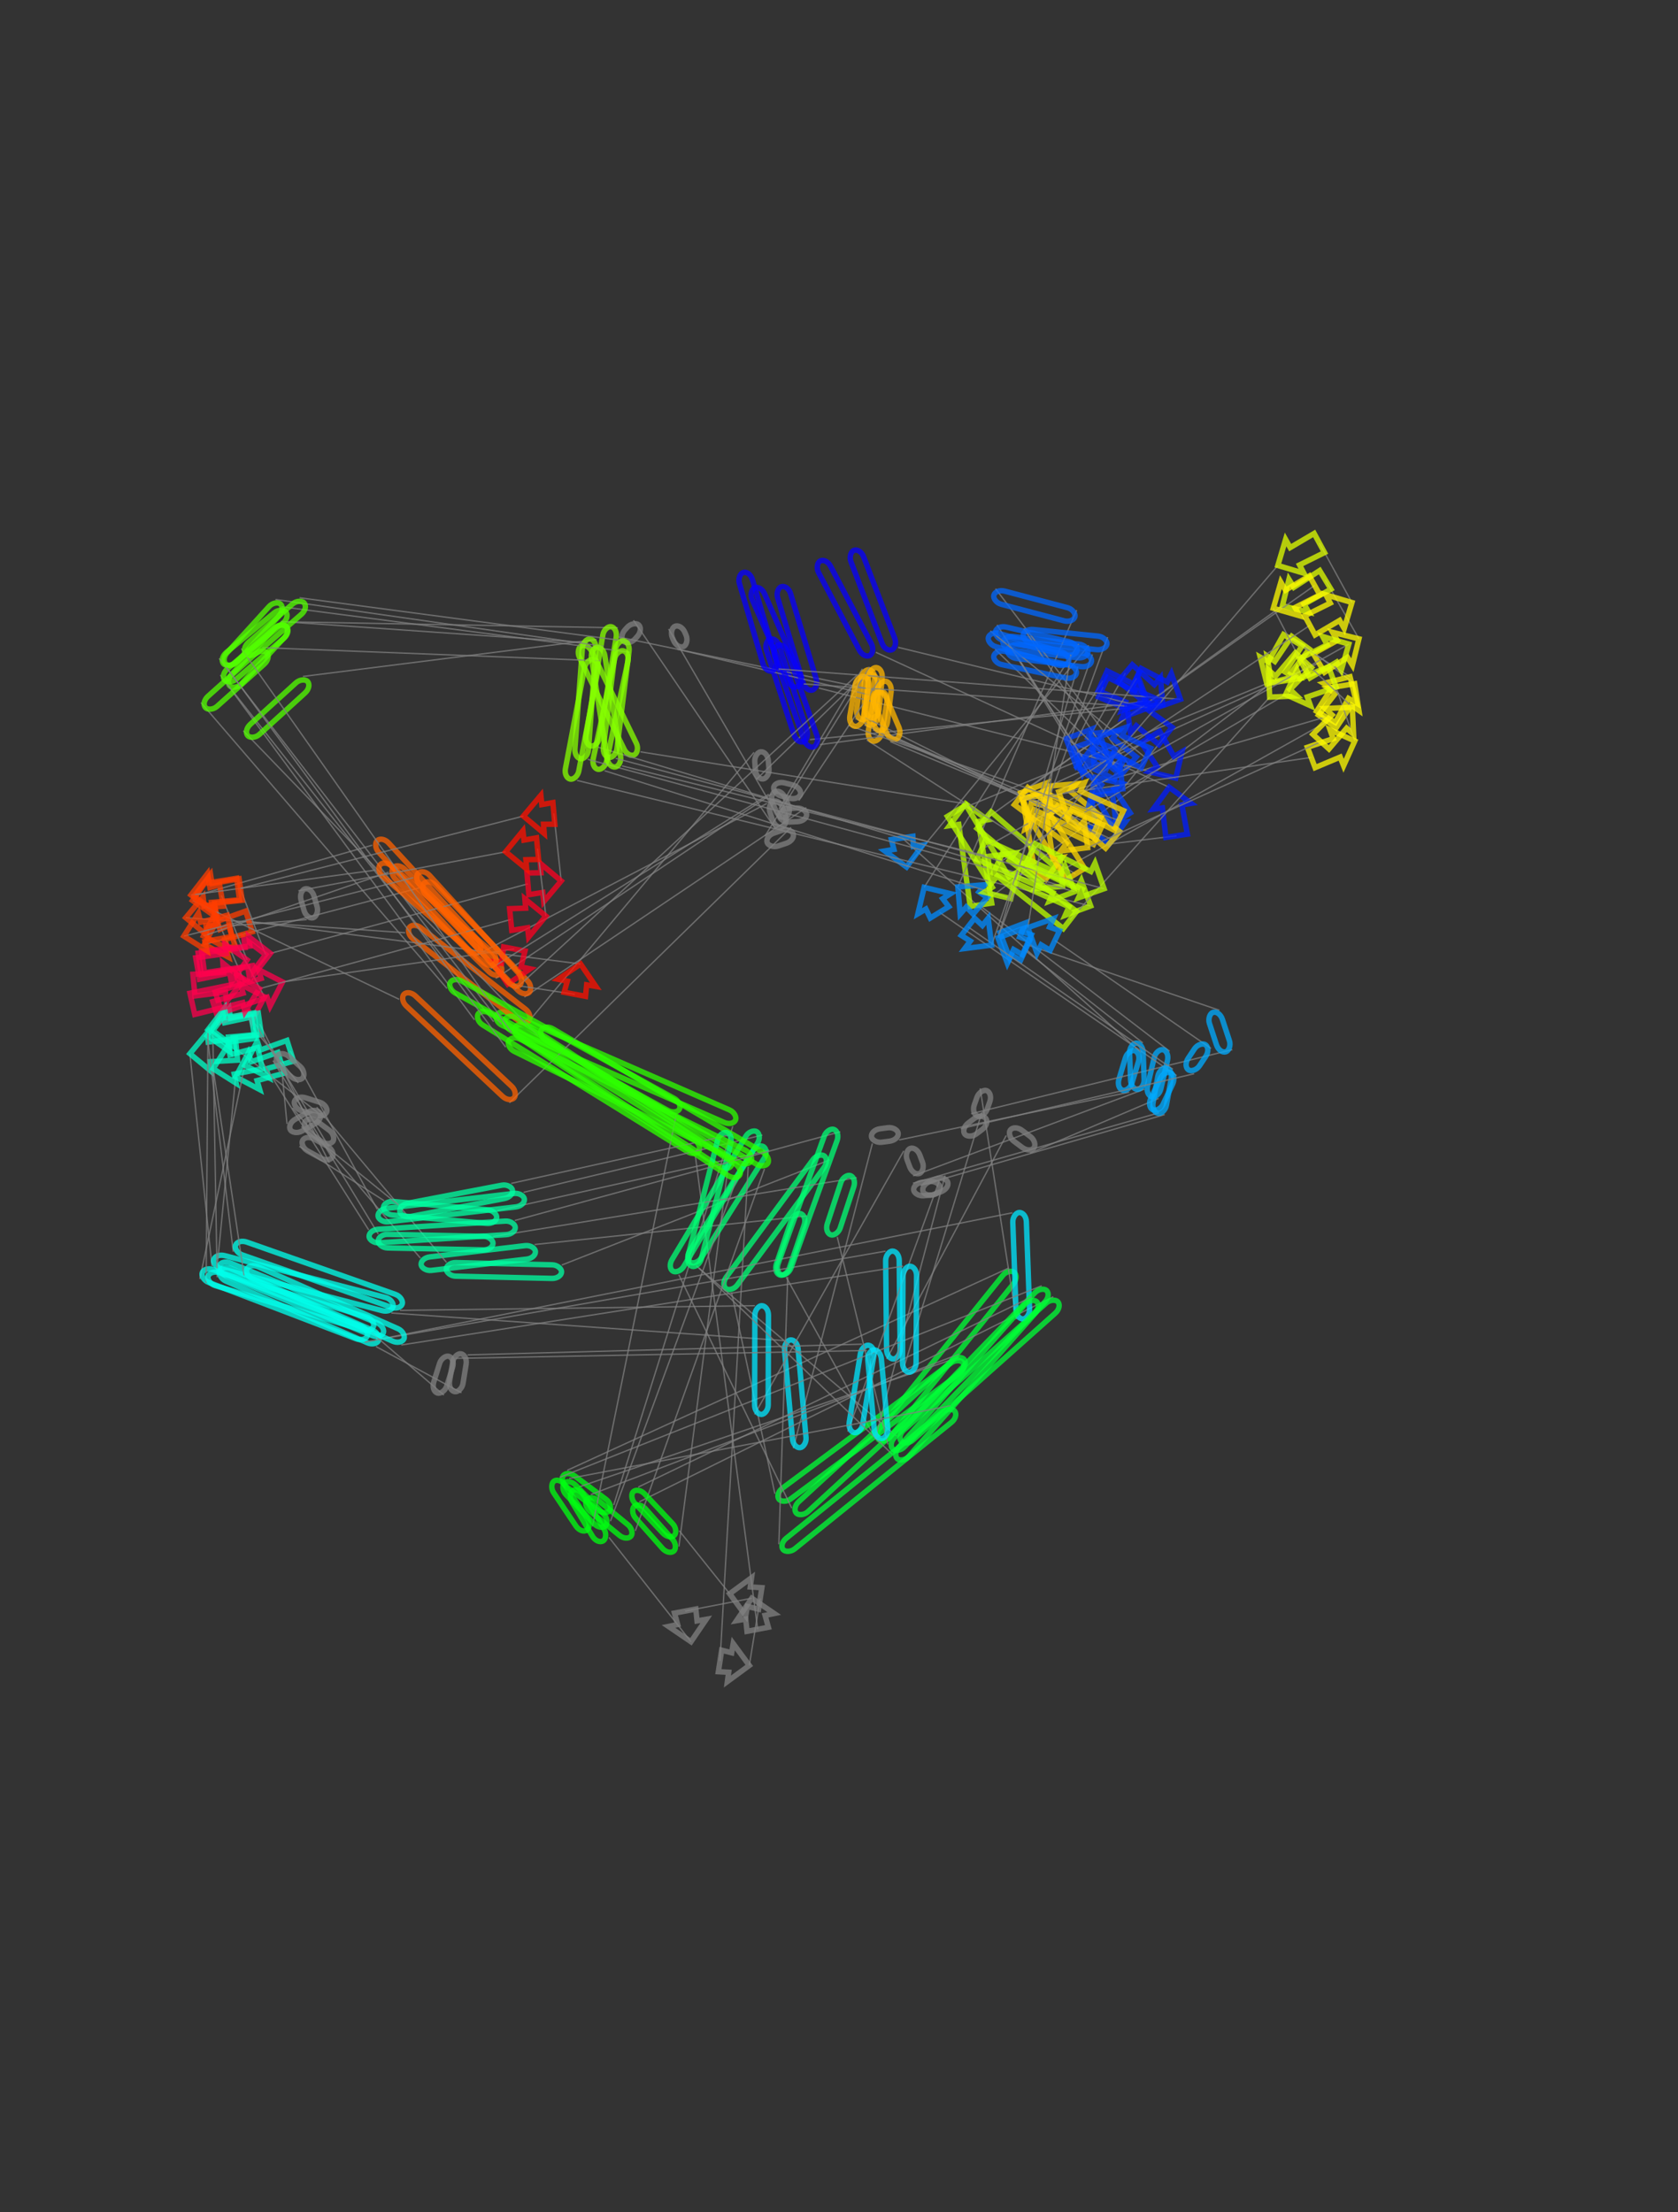 <?xml version="1.0" encoding="utf-8" ?>
<svg baseProfile="full" height="1629.334" version="1.1" width="1236.054" xmlns="http://www.w3.org/2000/svg" xmlns:ev="http://www.w3.org/2001/xml-events" xmlns:xlink="http://www.w3.org/1999/xlink"><rect width="100%" height="100%" fill="#333333" stroke="none"/><defs /><line style="stroke: grey; opacity: 0.756" x1="645.16" x2="861.283" y1="480.408" y2="579.831" /><line style="stroke: grey; opacity: 0.756" x1="866.729" x2="817.07" y1="615.559" y2="621.626" /><line style="stroke: grey; opacity: 0.756" x1="811.526" x2="739.361" y1="585.258" y2="468.008" /><line style="stroke: grey; opacity: 0.756" x1="802.001" x2="667.799" y1="475.276" y2="638.575" /><line style="stroke: grey; opacity: 0.756" x1="664.53" x2="840.605" y1="617.133" y2="775.289" /><line style="stroke: grey; opacity: 0.756" x1="831.779" x2="662.285" y1="804.399" y2="839.539" /><line style="stroke: grey; opacity: 0.756" x1="642.611" x2="584.385" y1="842.174" y2="1066.634" /><line style="stroke: grey; opacity: 0.756" x1="577.292" x2="288.31" y1="987.301" y2="967.04" /><line style="stroke: grey; opacity: 0.756" x1="156.164" x2="139.884" y1="932.675" y2="776.028" /><line style="stroke: grey; opacity: 0.756" x1="174.223" x2="239.234" y1="772.817" y2="823.441" /><line style="stroke: grey; opacity: 0.756" x1="215.392" x2="309.637" y1="815.972" y2="926.533" /><line style="stroke: grey; opacity: 0.756" x1="393.81" x2="594.626" y1="916.583" y2="895.501" /><line style="stroke: grey; opacity: 0.756" x1="579.156" x2="643.695" y1="940.658" y2="1057.365" /><line style="stroke: grey; opacity: 0.756" x1="743.067" x2="417.825" y1="933.888" y2="1082.878" /><line style="stroke: grey; opacity: 0.756" x1="452.069" x2="539.819" y1="1108.479" y2="829.448" /><line style="stroke: grey; opacity: 0.756" x1="363.649" x2="165.788" y1="752.469" y2="501.884" /><line style="stroke: grey; opacity: 0.756" x1="206.801" x2="432.747" y1="457.726" y2="473.433" /><line style="stroke: grey; opacity: 0.756" x1="471.8" x2="711.277" y1="553.725" y2="591.977" /><line style="stroke: grey; opacity: 0.756" x1="722.613" x2="936.599" y1="666.343" y2="502.943" /><line style="stroke: grey; opacity: 0.756" x1="957.98" x2="997.851" y1="473.371" y2="503.561" /><line style="stroke: grey; opacity: 0.756" x1="977.765" x2="770.408" y1="531.342" y2="647.585" /><line style="stroke: grey; opacity: 0.756" x1="761.122" x2="636.686" y1="586.664" y2="533.99" /><line style="stroke: grey; opacity: 0.756" x1="636.675" x2="557.039" y1="496.778" y2="574.11" /><line style="stroke: grey; opacity: 0.756" x1="555.427" x2="386.673" y1="554.093" y2="755.599" /><line style="stroke: grey; opacity: 0.756" x1="298.492" x2="136.851" y1="686.951" y2="675.888" /><line style="stroke: grey; opacity: 0.756" x1="158.635" x2="179.608" y1="673.851" y2="722.097" /><rect height="10" rx="7" ry="45" style="stroke: #0700ff; stroke-width:4; stroke-linecap:round; fill-opacity:0; opacity:0.756" transform="rotate(-117.747 636.31 485.063)" width="78.607" x="636.31" y="485.063" /><polygon points="870.612,592.83 874.638,614.354 858.821,616.765 856.25,595.019 849.433,595.943 861.283,579.831 877.395,591.68" style="stroke: #001cff; stroke-width:4; stroke-linecap:round; fill-opacity:0; opacity:0.756" /><polygon points="807.741,608.628 803.617,586.463 819.435,584.052 822.103,606.438 828.919,605.514 817.07,621.626 800.958,609.777" style="stroke: #0042ff; stroke-width:4; stroke-linecap:round; fill-opacity:0; opacity:0.756" /><rect height="10" rx="7" ry="45" style="stroke: #0067ff; stroke-width:4; stroke-linecap:round; fill-opacity:0; opacity:0.756" transform="rotate(-173.382 800.849 485.21)" width="63.061" x="800.849" y="485.21" /><polygon points="658.47,625.576 656.622,618.339 672.439,615.927 672.831,623.387 679.648,622.463 667.799,638.575 651.687,626.725" style="stroke: #008bff; stroke-width:4; stroke-linecap:round; fill-opacity:0; opacity:0.756" /><rect height="10" rx="7" ry="45" style="stroke: #00abff; stroke-width:4; stroke-linecap:round; fill-opacity:0; opacity:0.756" transform="rotate(-73.134 822.209 801.498)" width="30.418" x="822.209" y="801.498" /><rect height="10" rx="7" ry="45" style="stroke: grey; stroke-width:4; stroke-linecap:round; fill-opacity:0; opacity:0.756" transform="rotate(-7.627 641.284 832.262)" width="19.85" x="641.284" y="832.262" /><rect height="10" rx="7" ry="45" style="stroke: #00e6ff; stroke-width:4; stroke-linecap:round; fill-opacity:0; opacity:0.756" transform="rotate(84.891 587.252 986.41)" width="79.65" x="587.252" y="986.41" /><rect height="10" rx="7" ry="45" style="stroke: #00ffeb; stroke-width:4; stroke-linecap:round; fill-opacity:0; opacity:0.756" transform="rotate(14.577 158.681 922.997)" width="136.541" x="158.681" y="922.997" /><polygon points="153.402,767.469 173.478,764.852 174.968,780.782 154.754,781.933 155.281,788.792 139.884,776.028 152.648,760.631" style="stroke: #00ffc8; stroke-width:4; stroke-linecap:round; fill-opacity:0; opacity:0.756" /><rect height="10" rx="7" ry="45" style="stroke: grey; stroke-width:4; stroke-linecap:round; fill-opacity:0; opacity:0.756" transform="rotate(17.395 218.381 806.429)" width="24.985" x="218.381" y="806.429" /><rect height="10" rx="7" ry="45" style="stroke: #00ffa2; stroke-width:4; stroke-linecap:round; fill-opacity:0; opacity:0.756" transform="rotate(-186.742 394.984 926.513)" width="84.759" x="394.984" y="926.513" /><rect height="10" rx="7" ry="45" style="stroke: #00ff74; stroke-width:4; stroke-linecap:round; fill-opacity:0; opacity:0.756" transform="rotate(-71.089 569.696 937.417)" width="47.733" x="569.696" y="937.417" /><rect height="10" rx="7" ry="45" style="stroke: #00ff37; stroke-width:4; stroke-linecap:round; fill-opacity:0; opacity:0.756" transform="rotate(-231.174 750.858 940.158)" width="158.497" x="750.858" y="940.158" /><rect height="10" rx="7" ry="45" style="stroke: #00ff12; stroke-width:4; stroke-linecap:round; fill-opacity:0; opacity:0.756" transform="rotate(-143.217 446.081 1116.488)" width="42.756" x="446.081" y="1116.488" /><rect height="10" rx="7" ry="45" style="stroke: #2dff00; stroke-width:4; stroke-linecap:round; fill-opacity:0; opacity:0.756" transform="rotate(23.603 367.653 743.306)" width="192.254" x="367.653" y="743.306" /><rect height="10" rx="7" ry="45" style="stroke: #52ff00; stroke-width:4; stroke-linecap:round; fill-opacity:0; opacity:0.756" transform="rotate(-227.114 214.128 464.532)" width="60.266" x="214.128" y="464.532" /><rect height="10" rx="7" ry="45" style="stroke: #86ff00; stroke-width:4; stroke-linecap:round; fill-opacity:0; opacity:0.756" transform="rotate(-115.938 462.808 558.099)" width="89.286" x="462.808" y="558.099" /><polygon points="720.606,604.975 730.522,665.137 714.704,667.548 706.244,607.165 699.427,608.089 711.277,591.977 727.389,603.826" style="stroke: #baff00; stroke-width:4; stroke-linecap:round; fill-opacity:0; opacity:0.756" /><polygon points="939.066,487.134 951.497,468.684 964.463,478.058 950.839,495.646 956.346,499.768 936.599,502.943 933.425,483.196" style="stroke: #dfff00; stroke-width:4; stroke-linecap:round; fill-opacity:0; opacity:0.756" /><polygon points="995.385,519.37 984.248,536.03 971.282,526.655 983.612,510.858 978.105,506.736 997.851,503.561 1001.026,523.307" style="stroke: #fffb00; stroke-width:4; stroke-linecap:round; fill-opacity:0; opacity:0.756" /><polygon points="761.079,634.586 753.213,587.87 769.03,585.459 775.441,632.397 782.258,631.473 770.408,647.585 754.296,635.735" style="stroke: #ffd800; stroke-width:4; stroke-linecap:round; fill-opacity:0; opacity:0.756" /><rect height="10" rx="7" ry="45" style="stroke: #ffb500; stroke-width:4; stroke-linecap:round; fill-opacity:0; opacity:0.756" transform="rotate(89.982 646.675 496.775)" width="37.212" x="646.675" y="496.775" /><rect height="10" rx="7" ry="45" style="stroke: grey; stroke-width:4; stroke-linecap:round; fill-opacity:0; opacity:0.756" transform="rotate(85.395 565.395 553.29)" width="20.081" x="565.395" y="553.29" /><rect height="10" rx="7" ry="45" style="stroke: #ff6200; stroke-width:4; stroke-linecap:round; fill-opacity:0; opacity:0.756" transform="rotate(37.9 304.635 679.06)" width="111.752" x="304.635" y="679.06" /><polygon points="150.369,667.328 157.89,665.886 159.38,681.816 151.722,681.793 152.249,688.652 136.851,675.888 149.615,660.491" style="stroke: #ff3d00; stroke-width:4; stroke-linecap:round; fill-opacity:0; opacity:0.756" /><polygon points="166.091,730.657 143.614,733.499 142.124,717.568 164.738,716.192 164.211,709.333 179.608,722.097 166.844,737.495" style="stroke: #ff004d; stroke-width:4; stroke-linecap:round; fill-opacity:0; opacity:0.756" /><line style="stroke: grey; opacity: 0.756" x1="596.554" x2="856.525" y1="544.742" y2="518.998" /><line style="stroke: grey; opacity: 0.756" x1="828.913" x2="804.036" y1="495.707" y2="540.136" /><line style="stroke: grey; opacity: 0.756" x1="831.844" x2="733.358" y1="563.592" y2="433.593" /><line style="stroke: grey; opacity: 0.756" x1="793.091" x2="705.581" y1="449.327" y2="653.241" /><line style="stroke: grey; opacity: 0.756" x1="722.034" x2="861.584" y1="667.12" y2="774.252" /><line style="stroke: grey; opacity: 0.756" x1="853.434" x2="758.701" y1="808.948" y2="849.326" /><line style="stroke: grey; opacity: 0.756" x1="741.211" x2="653.142" y1="836.301" y2="1000.922" /><line style="stroke: grey; opacity: 0.756" x1="652.315" x2="280.483" y1="921.467" y2="986.22" /><line style="stroke: grey; opacity: 0.756" x1="159.584" x2="173.611" y1="936.822" y2="793.133" /><line style="stroke: grey; opacity: 0.756" x1="207.059" x2="211.416" y1="782.757" y2="827.734" /><line style="stroke: grey; opacity: 0.756" x1="233.272" x2="328.89" y1="815.454" y2="929.73" /><line style="stroke: grey; opacity: 0.756" x1="413.775" x2="611.156" y1="931.707" y2="854.263" /><line style="stroke: grey; opacity: 0.756" x1="538.909" x2="570.806" y1="952.087" y2="1100.148" /><line style="stroke: grey; opacity: 0.756" x1="706.323" x2="426.339" y1="999.571" y2="1095.174" /><line style="stroke: grey; opacity: 0.756" x1="448.589" x2="508.984" y1="1132.272" y2="1209.122" /><line style="stroke: grey; opacity: 0.756" x1="504.7" x2="553.791" y1="1186.545" y2="1177.074" /><line style="stroke: grey; opacity: 0.756" x1="558.132" x2="512.284" y1="1199.953" y2="851.818" /><line style="stroke: grey; opacity: 0.756" x1="349.52" x2="162.258" y1="751.128" y2="497.115" /><line style="stroke: grey; opacity: 0.756" x1="207.94" x2="455.075" y1="457.894" y2="462.378" /><line style="stroke: grey; opacity: 0.756" x1="440.412" x2="782.705" y1="550.259" y2="652.803" /><line style="stroke: grey; opacity: 0.756" x1="724.923" x2="944.672" y1="604.064" y2="446.124" /><line style="stroke: grey; opacity: 0.756" x1="976.252" x2="1001.026" y1="427.066" y2="470.512" /><line style="stroke: grey; opacity: 0.756" x1="971.564" x2="772.601" y1="488.292" y2="578.938" /><line style="stroke: grey; opacity: 0.756" x1="819.566" x2="630.059" y1="618.553" y2="529.21" /><line style="stroke: grey; opacity: 0.756" x1="635.26" x2="573.746" y1="492.584" y2="595.778" /><line style="stroke: grey; opacity: 0.756" x1="593.942" x2="386.277" y1="594.79" y2="734.313" /><line style="stroke: grey; opacity: 0.756" x1="308.79" x2="150.52" y1="653.964" y2="695.601" /><line style="stroke: grey; opacity: 0.756" x1="170.893" x2="194.82" y1="689.28" y2="734.201" /><rect height="10" rx="7" ry="45" style="stroke: #0700ff; stroke-width:4; stroke-linecap:round; fill-opacity:0; opacity:0.756" transform="rotate(-108.039 587.046 547.839)" width="79.505" x="587.046" y="547.839" /><polygon points="840.944,515.358 823.755,501.822 834.071,489.592 850.311,504.254 854.833,499.069 856.525,518.998 836.597,520.689" style="stroke: #001cff; stroke-width:4; stroke-linecap:round; fill-opacity:0; opacity:0.756" /><polygon points="819.617,543.776 837.002,557.477 826.686,569.707 810.25,554.88 805.728,560.064 804.036,540.136 823.965,538.444" style="stroke: #0042ff; stroke-width:4; stroke-linecap:round; fill-opacity:0; opacity:0.756" /><rect height="10" rx="7" ry="45" style="stroke: #0067ff; stroke-width:4; stroke-linecap:round; fill-opacity:0; opacity:0.756" transform="rotate(-165.243 790.544 458.997)" width="61.771" x="790.544" y="458.997" /><polygon points="721.161,656.881 727.192,661.005 716.876,673.235 711.795,667.986 707.273,673.17 705.581,653.241 725.509,651.55" style="stroke: #008bff; stroke-width:4; stroke-linecap:round; fill-opacity:0; opacity:0.756" /><rect height="10" rx="7" ry="45" style="stroke: #00abff; stroke-width:4; stroke-linecap:round; fill-opacity:0; opacity:0.756" transform="rotate(-76.781 843.699 806.662)" width="35.64" x="843.699" y="806.662" /><rect height="10" rx="7" ry="45" style="stroke: grey; stroke-width:4; stroke-linecap:round; fill-opacity:0; opacity:0.756" transform="rotate(36.677 747.184 828.281)" width="21.807" x="747.184" y="828.281" /><rect height="10" rx="7" ry="45" style="stroke: #00e6ff; stroke-width:4; stroke-linecap:round; fill-opacity:0; opacity:0.756" transform="rotate(89.404 662.315 921.363)" width="79.46" x="662.315" y="921.363" /><rect height="10" rx="7" ry="45" style="stroke: #00ffeb; stroke-width:4; stroke-linecap:round; fill-opacity:0; opacity:0.756" transform="rotate(22.225 163.366 927.565)" width="130.602" x="163.366" y="927.565" /><polygon points="185.075,781.972 204.689,775.116 209.429,790.398 189.379,795.847 191.309,802.45 173.611,793.133 182.928,775.436" style="stroke: #00ffc8; stroke-width:4; stroke-linecap:round; fill-opacity:0; opacity:0.756" /><rect height="10" rx="7" ry="45" style="stroke: grey; stroke-width:4; stroke-linecap:round; fill-opacity:0; opacity:0.756" transform="rotate(-209.329 238.17 824.172)" width="25.07" x="238.17" y="824.172" /><rect height="10" rx="7" ry="45" style="stroke: #00ffa2; stroke-width:4; stroke-linecap:round; fill-opacity:0; opacity:0.756" transform="rotate(-178.666 413.542 941.704)" width="84.908" x="413.542" y="941.704" /><rect height="10" rx="7" ry="45" style="stroke: #00ff74; stroke-width:4; stroke-linecap:round; fill-opacity:0; opacity:0.756" transform="rotate(-53.552 530.865 946.146)" width="121.611" x="530.865" y="946.146" /><rect height="10" rx="7" ry="45" style="stroke: #00ff37; stroke-width:4; stroke-linecap:round; fill-opacity:0; opacity:0.756" transform="rotate(-216.582 712.283 1007.601)" width="168.762" x="712.283" y="1007.601" /><rect height="10" rx="7" ry="45" style="stroke: #00ff12; stroke-width:4; stroke-linecap:round; fill-opacity:0; opacity:0.756" transform="rotate(-120.954 440.013 1137.416)" width="43.258" x="440.013" y="1137.416" /><polygon points="499.19,1196.47 496.84,1188.037 512.56,1185.054 513.463,1193.762 520.242,1192.592 508.984,1209.122 492.454,1197.865" style="stroke: grey; stroke-width:4; stroke-linecap:round; fill-opacity:0; opacity:0.756" /><polygon points="563.585,1189.726 565.992,1198.462 550.273,1201.444 549.312,1192.434 542.533,1193.605 553.791,1177.074 570.322,1188.332" style="stroke: grey; stroke-width:4; stroke-linecap:round; fill-opacity:0; opacity:0.756" /><rect height="10" rx="7" ry="45" style="stroke: #2dff00; stroke-width:4; stroke-linecap:round; fill-opacity:0; opacity:0.756" transform="rotate(31.742 354.781 742.624)" width="191.391" x="354.781" y="742.624" /><rect height="10" rx="7" ry="45" style="stroke: #52ff00; stroke-width:4; stroke-linecap:round; fill-opacity:0; opacity:0.756" transform="rotate(-220.648 214.454 465.481)" width="60.209" x="214.454" y="465.481" /><rect height="10" rx="7" ry="45" style="stroke: #86ff00; stroke-width:4; stroke-linecap:round; fill-opacity:0; opacity:0.756" transform="rotate(-80.527 430.548 548.613)" width="89.096" x="430.548" y="548.613" /><polygon points="767.124,649.164 719.765,610.179 730.081,597.949 776.491,638.059 781.013,632.875 782.705,652.803 762.776,654.495" style="stroke: #baff00; stroke-width:4; stroke-linecap:round; fill-opacity:0; opacity:0.756" /><polygon points="953.125,432.538 972.118,420.217 980.385,433.915 960.631,444.977 964.087,450.925 944.672,446.124 949.473,426.708" style="stroke: #dfff00; stroke-width:4; stroke-linecap:round; fill-opacity:0; opacity:0.756" /><polygon points="992.574,484.097 975.698,495.141 967.431,481.442 985.067,471.659 981.611,465.711 1001.026,470.512 996.225,489.927" style="stroke: #fffb00; stroke-width:4; stroke-linecap:round; fill-opacity:0; opacity:0.756" /><polygon points="788.182,582.577 824.724,612.438 814.408,624.668 778.815,593.682 774.293,598.866 772.601,578.938 792.529,577.246" style="stroke: #ffd800; stroke-width:4; stroke-linecap:round; fill-opacity:0; opacity:0.756" /><rect height="10" rx="7" ry="45" style="stroke: #ffb500; stroke-width:4; stroke-linecap:round; fill-opacity:0; opacity:0.756" transform="rotate(-261.918 645.161 493.99)" width="36.994" x="645.161" y="493.99" /><rect height="10" rx="7" ry="45" style="stroke: grey; stroke-width:4; stroke-linecap:round; fill-opacity:0; opacity:0.756" transform="rotate(-182.801 594.43 604.778)" width="20.22" x="594.43" y="604.778" /><rect height="10" rx="7" ry="45" style="stroke: #ff6200; stroke-width:4; stroke-linecap:round; fill-opacity:0; opacity:0.756" transform="rotate(46.039 315.988 647.022)" width="111.626" x="315.988" y="647.022" /><polygon points="161.983,684.439 168.523,681.64 173.264,696.921 166.288,698.315 168.217,704.918 150.52,695.601 159.836,677.904" style="stroke: #ff3d00; stroke-width:4; stroke-linecap:round; fill-opacity:0; opacity:0.756" /><polygon points="183.356,745.363 161.474,752.922 156.734,737.641 179.052,731.488 177.122,724.884 194.82,734.201 185.503,751.899" style="stroke: #ff004d; stroke-width:4; stroke-linecap:round; fill-opacity:0; opacity:0.756" /><line style="stroke: grey; opacity: 0.756" x1="603.246" x2="866.087" y1="506.781" y2="573.075" /><line style="stroke: grey; opacity: 0.756" x1="847.441" x2="806.987" y1="542.77" y2="572.443" /><line style="stroke: grey; opacity: 0.756" x1="825.748" x2="734.433" y1="602.933" y2="460.257" /><line style="stroke: grey; opacity: 0.756" x1="794.531" x2="680.76" y1="474.242" y2="653.543" /><line style="stroke: grey; opacity: 0.756" x1="692.072" x2="866.735" y1="671.928" y2="792.191" /><line style="stroke: grey; opacity: 0.756" x1="853.773" x2="672.527" y1="819.543" y2="871.432" /><line style="stroke: grey; opacity: 0.756" x1="691.984" x2="624.467" y1="869.441" y2="1054.35" /><line style="stroke: grey; opacity: 0.756" x1="634.919" x2="344.457" y1="989.983" y2="997.861" /><line style="stroke: grey; opacity: 0.756" x1="339.958" x2="276.957" y1="1025.768" y2="991.719" /><line style="stroke: grey; opacity: 0.756" x1="159.959" x2="156.719" y1="940.716" y2="759.046" /><line style="stroke: grey; opacity: 0.756" x1="191.391" x2="242.593" y1="754.179" y2="856.394" /><line style="stroke: grey; opacity: 0.756" x1="220.505" x2="282.897" y1="844.314" y2="884.285" /><line style="stroke: grey; opacity: 0.756" x1="366.325" x2="566.612" y1="891.675" y2="847.144" /><line style="stroke: grey; opacity: 0.756" x1="512.877" x2="660.565" y1="932.299" y2="1057.808" /><line style="stroke: grey; opacity: 0.756" x1="775.906" x2="470.93" y1="955.023" y2="1106.072" /><line style="stroke: grey; opacity: 0.756" x1="500.115" x2="535.878" y1="1139.004" y2="862.85" /><line style="stroke: grey; opacity: 0.756" x1="369.527" x2="161.428" y1="754.525" y2="484.937" /><line style="stroke: grey; opacity: 0.756" x1="207.377" x2="463.973" y1="446.874" y2="480.348" /><line style="stroke: grey; opacity: 0.756" x1="445.31" x2="744.541" y1="567.631" y2="661.786" /><line style="stroke: grey; opacity: 0.756" x1="704.735" x2="933.149" y1="597.09" y2="503.434" /><line style="stroke: grey; opacity: 0.756" x1="952.292" x2="994.448" y1="471.52" y2="498.444" /><line style="stroke: grey; opacity: 0.756" x1="976.751" x2="759.724" y1="527.949" y2="591.067" /><line style="stroke: grey; opacity: 0.756" x1="792.147" x2="638.519" y1="643.763" y2="545.003" /><line style="stroke: grey; opacity: 0.756" x1="644.569" x2="455.684" y1="508.444" y2="469.156" /><line style="stroke: grey; opacity: 0.756" x1="466.655" x2="571.414" y1="456.832" y2="610.691" /><line style="stroke: grey; opacity: 0.756" x1="564.948" x2="349.441" y1="591.732" y2="704.235" /><line style="stroke: grey; opacity: 0.756" x1="274.18" x2="143.056" y1="622.481" y2="659.965" /><line style="stroke: grey; opacity: 0.756" x1="177.245" x2="195.65" y1="655.165" y2="703.075" /><rect height="10" rx="7" ry="45" style="stroke: #0700ff; stroke-width:4; stroke-linecap:round; fill-opacity:0; opacity:0.756" transform="rotate(-106.71 593.668 509.657)" width="79.48" x="593.668" y="509.657" /><polygon points="852.43,564.74 840.627,546.962 854.255,538.578 864.803,557.127 870.721,553.619 866.087,573.075 846.631,568.441" style="stroke: #001cff; stroke-width:4; stroke-linecap:round; fill-opacity:0; opacity:0.756" /><polygon points="820.645,580.778 832.561,598.741 818.934,607.126 808.271,588.391 802.353,591.898 806.987,572.443 826.443,577.076" style="stroke: #0042ff; stroke-width:4; stroke-linecap:round; fill-opacity:0; opacity:0.756" /><rect height="10" rx="7" ry="45" style="stroke: #0067ff; stroke-width:4; stroke-linecap:round; fill-opacity:0; opacity:0.756" transform="rotate(-166.901 792.265 483.982)" width="61.704" x="792.265" y="483.982" /><polygon points="694.417,661.878 698.885,667.736 685.258,676.12 682.044,669.491 676.126,672.999 680.76,653.543 700.216,658.177" style="stroke: #008bff; stroke-width:4; stroke-linecap:round; fill-opacity:0; opacity:0.756" /><rect height="10" rx="7" ry="45" style="stroke: #00abff; stroke-width:4; stroke-linecap:round; fill-opacity:0; opacity:0.756" transform="rotate(-64.645 844.737 815.261)" width="30.267" x="844.737" y="815.261" /><rect height="10" rx="7" ry="45" style="stroke: grey; stroke-width:4; stroke-linecap:round; fill-opacity:0; opacity:0.756" transform="rotate(-185.843 693.002 879.389)" width="19.559" x="693.002" y="879.389" /><rect height="10" rx="7" ry="45" style="stroke: #00e6ff; stroke-width:4; stroke-linecap:round; fill-opacity:0; opacity:0.756" transform="rotate(-260.776 644.79 991.586)" width="65.21" x="644.79" y="991.586" /><rect height="10" rx="7" ry="45" style="stroke: grey; stroke-width:4; stroke-linecap:round; fill-opacity:0; opacity:0.756" transform="rotate(-80.841 330.085 1024.176)" width="28.268" x="330.085" y="1024.176" /><rect height="10" rx="7" ry="45" style="stroke: #00ffeb; stroke-width:4; stroke-linecap:round; fill-opacity:0; opacity:0.756" transform="rotate(23.554 163.955 931.549)" width="127.631" x="163.955" y="931.549" /><polygon points="169.826,749.871 190.279,746.257 192.503,762.101 171.846,764.258 172.689,771.085 156.719,759.046 168.757,743.075" style="stroke: #00ffc8; stroke-width:4; stroke-linecap:round; fill-opacity:0; opacity:0.756" /><rect height="10" rx="7" ry="45" style="stroke: grey; stroke-width:4; stroke-linecap:round; fill-opacity:0; opacity:0.756" transform="rotate(28.675 225.304 835.54)" width="25.175" x="225.304" y="835.54" /><rect height="10" rx="7" ry="45" style="stroke: #00ffa2; stroke-width:4; stroke-linecap:round; fill-opacity:0; opacity:0.756" transform="rotate(-174.938 365.443 901.636)" width="83.755" x="365.443" y="901.636" /><rect height="10" rx="7" ry="45" style="stroke: #00ff74; stroke-width:4; stroke-linecap:round; fill-opacity:0; opacity:0.756" transform="rotate(-57.747 504.42 926.963)" width="100.692" x="504.42" y="926.963" /><rect height="10" rx="7" ry="45" style="stroke: #00ff37; stroke-width:4; stroke-linecap:round; fill-opacity:0; opacity:0.756" transform="rotate(-221.706 782.559 962.488)" width="154.493" x="782.559" y="962.488" /><rect height="10" rx="7" ry="45" style="stroke: #00ff12; stroke-width:4; stroke-linecap:round; fill-opacity:0; opacity:0.756" transform="rotate(-131.548 492.631 1145.636)" width="44.003" x="492.631" y="1145.636" /><rect height="10" rx="7" ry="45" style="stroke: #2dff00; stroke-width:4; stroke-linecap:round; fill-opacity:0; opacity:0.756" transform="rotate(33.071 374.984 746.145)" width="198.512" x="374.984" y="746.145" /><rect height="10" rx="7" ry="45" style="stroke: #52ff00; stroke-width:4; stroke-linecap:round; fill-opacity:0; opacity:0.756" transform="rotate(-219.637 213.756 454.575)" width="59.665" x="213.756" y="454.575" /><rect height="10" rx="7" ry="45" style="stroke: #86ff00; stroke-width:4; stroke-linecap:round; fill-opacity:0; opacity:0.756" transform="rotate(-77.93 435.531 565.54)" width="89.256" x="435.531" y="565.54" /><polygon points="730.884,653.45 697.921,601.282 711.548,592.898 743.257,645.837 749.175,642.33 744.541,661.786 725.085,657.152" style="stroke: #baff00; stroke-width:4; stroke-linecap:round; fill-opacity:0; opacity:0.756" /><polygon points="934.253,487.472 945.431,467.405 959.152,475.635 946.711,494.945 952.551,498.581 933.149,503.434 928.296,484.032" style="stroke: #dfff00; stroke-width:4; stroke-linecap:round; fill-opacity:0; opacity:0.756" /><polygon points="993.345,514.406 983.611,532.064 969.89,523.834 980.886,506.934 975.046,503.298 994.448,498.444 999.302,517.847" style="stroke: #fffb00; stroke-width:4; stroke-linecap:round; fill-opacity:0; opacity:0.756" /><polygon points="773.381,599.402 798.96,639.57 785.333,647.955 761.008,607.015 755.09,610.523 759.724,591.067 779.179,595.701" style="stroke: #ffd800; stroke-width:4; stroke-linecap:round; fill-opacity:0; opacity:0.756" /><rect height="10" rx="7" ry="45" style="stroke: #ffb500; stroke-width:4; stroke-linecap:round; fill-opacity:0; opacity:0.756" transform="rotate(-260.603 654.435 510.076)" width="37.056" x="654.435" y="510.076" /><rect height="10" rx="7" ry="45" style="stroke: grey; stroke-width:4; stroke-linecap:round; fill-opacity:0; opacity:0.756" transform="rotate(-228.325 474.124 463.481)" width="16.5" x="474.124" y="463.481" /><rect height="10" rx="7" ry="45" style="stroke: grey; stroke-width:4; stroke-linecap:round; fill-opacity:0; opacity:0.756" transform="rotate(71.167 574.413 588.504)" width="20.031" x="574.413" y="588.504" /><rect height="10" rx="7" ry="45" style="stroke: #ff6200; stroke-width:4; stroke-linecap:round; fill-opacity:0; opacity:0.756" transform="rotate(47.368 281.538 615.708)" width="111.12" x="281.538" y="615.708" /><polygon points="156.163,650.789 176.133,647.243 178.358,663.087 158.183,665.176 159.026,672.003 143.056,659.965 155.094,643.994" style="stroke: #ff3d00; stroke-width:4; stroke-linecap:round; fill-opacity:0; opacity:0.756" /><polygon points="182.542,712.25 148.182,717.817 145.958,701.972 180.522,697.863 179.679,691.036 195.65,703.075 183.611,719.046" style="stroke: #ff004d; stroke-width:4; stroke-linecap:round; fill-opacity:0; opacity:0.756" /><line style="stroke: grey; opacity: 0.756" x1="604.081" x2="845.09" y1="548.385" y2="516.234" /><line style="stroke: grey; opacity: 0.756" x1="812.293" x2="785.294" y1="501.463" y2="544.142" /><line style="stroke: grey; opacity: 0.756" x1="818.242" x2="754.165" y1="558.98" y2="462.919" /><line style="stroke: grey; opacity: 0.756" x1="815.918" x2="736.617" y1="469.223" y2="686.839" /><line style="stroke: grey; opacity: 0.756" x1="756.428" x2="898.234" y1="695.761" y2="744.069" /><line style="stroke: grey; opacity: 0.756" x1="907.788" x2="715.368" y1="773.049" y2="820.262" /><line style="stroke: grey; opacity: 0.756" x1="722.004" x2="748.644" y1="801.55" y2="971.572" /><line style="stroke: grey; opacity: 0.756" x1="745.802" x2="268.818" y1="893.187" y2="988.491" /><line style="stroke: grey; opacity: 0.756" x1="147.196" x2="180.332" y1="942.004" y2="784.596" /><line style="stroke: grey; opacity: 0.756" x1="213.818" x2="277.924" y1="773.894" y2="890.718" /><line style="stroke: grey; opacity: 0.756" x1="385.697" x2="561.595" y1="878.14" y2="835.963" /><line style="stroke: grey; opacity: 0.756" x1="500.016" x2="583.215" y1="938.792" y2="1110.726" /><line style="stroke: grey; opacity: 0.756" x1="706.596" x2="435.336" y1="997.243" y2="1100.685" /><line style="stroke: grey; opacity: 0.756" x1="467.998" x2="563.135" y1="1127.459" y2="860.907" /><line style="stroke: grey; opacity: 0.756" x1="396.199" x2="179.196" y1="762.827" y2="538.175" /><line style="stroke: grey; opacity: 0.756" x1="223.171" x2="439.507" y1="498.198" y2="470.966" /><line style="stroke: grey; opacity: 0.756" x1="432.937" x2="791.615" y1="559.217" y2="656.682" /><line style="stroke: grey; opacity: 0.756" x1="722.852" x2="993.57" y1="625.713" y2="474.355" /><line style="stroke: grey; opacity: 0.756" x1="961.104" x2="937.961" y1="492.281" y2="447.946" /><line style="stroke: grey; opacity: 0.756" x1="968.377" x2="751.861" y1="431.152" y2="583.926" /><line style="stroke: grey; opacity: 0.756" x1="807.639" x2="642.975" y1="609.047" y2="537.54" /><line style="stroke: grey; opacity: 0.756" x1="647.324" x2="588.44" y1="501.15" y2="589.641" /><line style="stroke: grey; opacity: 0.756" x1="568.718" x2="365.147" y1="584.531" y2="720.603" /><line style="stroke: grey; opacity: 0.756" x1="286.207" x2="149.873" y1="642.395" y2="689.349" /><line style="stroke: grey; opacity: 0.756" x1="183.39" x2="427.647" y1="678.636" y2="709.971" /><line style="stroke: grey; opacity: 0.756" x1="423.438" x2="373.968" y1="732.299" y2="724.814" /><line style="stroke: grey; opacity: 0.756" x1="378.847" x2="208.142" y1="698.931" y2="723.218" /><rect height="10" rx="7" ry="45" style="stroke: #0700ff; stroke-width:4; stroke-linecap:round; fill-opacity:0; opacity:0.756" transform="rotate(-109.346 594.645 551.697)" width="79.285" x="594.645" y="551.697" /><polygon points="829.109,517.003 809.008,508.758 815.578,494.169 835.074,503.757 838.003,497.532 845.09,516.234 826.388,523.322" style="stroke: #001cff; stroke-width:4; stroke-linecap:round; fill-opacity:0; opacity:0.756" /><polygon points="801.276,543.373 821.527,551.686 814.957,566.274 795.31,556.619 792.382,562.844 785.294,544.142 803.996,537.054" style="stroke: #0042ff; stroke-width:4; stroke-linecap:round; fill-opacity:0; opacity:0.756" /><rect height="10" rx="7" ry="45" style="stroke: #0067ff; stroke-width:4; stroke-linecap:round; fill-opacity:0; opacity:0.756" transform="rotate(-174.171 814.902 479.171)" width="62.074" x="814.902" y="479.171" /><polygon points="752.598,686.07 759.713,688.466 753.143,703.055 746.633,699.316 743.704,705.541 736.617,686.839 755.319,679.751" style="stroke: #008bff; stroke-width:4; stroke-linecap:round; fill-opacity:0; opacity:0.756" /><rect height="10" rx="7" ry="45" style="stroke: #00abff; stroke-width:4; stroke-linecap:round; fill-opacity:0; opacity:0.756" transform="rotate(-108.247 898.291 776.18)" width="30.514" x="898.291" y="776.18" /><rect height="10" rx="7" ry="45" style="stroke: grey; stroke-width:4; stroke-linecap:round; fill-opacity:0; opacity:0.756" transform="rotate(-250.473 731.429 804.893)" width="19.854" x="731.429" y="804.893" /><rect height="10" rx="7" ry="45" style="stroke: #00e6ff; stroke-width:4; stroke-linecap:round; fill-opacity:0; opacity:0.756" transform="rotate(87.923 755.795 892.824)" width="78.437" x="755.795" y="892.824" /><rect height="10" rx="7" ry="45" style="stroke: #00ffeb; stroke-width:4; stroke-linecap:round; fill-opacity:0; opacity:0.756" transform="rotate(20.918 150.766 932.663)" width="130.204" x="150.766" y="932.663" /><polygon points="191.7,773.337 211.383,766.273 216.254,781.514 196.123,787.175 198.108,793.762 180.332,784.596 189.497,766.82" style="stroke: #00ffc8; stroke-width:4; stroke-linecap:round; fill-opacity:0; opacity:0.756" /><rect height="10" rx="7" ry="45" style="stroke: #00ffa2; stroke-width:4; stroke-linecap:round; fill-opacity:0; opacity:0.756" transform="rotate(-186.657 386.856 888.073)" width="108.505" x="386.856" y="888.073" /><rect height="10" rx="7" ry="45" style="stroke: #00ff74; stroke-width:4; stroke-linecap:round; fill-opacity:0; opacity:0.756" transform="rotate(-59.085 491.436 933.655)" width="119.858" x="491.436" y="933.655" /><rect height="10" rx="7" ry="45" style="stroke: #00ff37; stroke-width:4; stroke-linecap:round; fill-opacity:0; opacity:0.756" transform="rotate(-222.607 713.366 1004.603)" width="167.634" x="713.366" y="1004.603" /><rect height="10" rx="7" ry="45" style="stroke: #00ff12; stroke-width:4; stroke-linecap:round; fill-opacity:0; opacity:0.756" transform="rotate(-140.657 461.658 1135.193)" width="42.233" x="461.658" y="1135.193" /><rect height="10" rx="7" ry="45" style="stroke: #2dff00; stroke-width:4; stroke-linecap:round; fill-opacity:0; opacity:0.756" transform="rotate(30.436 401.265 754.205)" width="193.616" x="401.265" y="754.205" /><rect height="10" rx="7" ry="45" style="stroke: #52ff00; stroke-width:4; stroke-linecap:round; fill-opacity:0; opacity:0.756" transform="rotate(-222.273 229.898 505.598)" width="59.43" x="229.898" y="505.598" /><rect height="10" rx="7" ry="45" style="stroke: #86ff00; stroke-width:4; stroke-linecap:round; fill-opacity:0; opacity:0.756" transform="rotate(-85.742 422.964 558.474)" width="88.494" x="422.964" y="558.474" /><polygon points="775.634,657.451 719.567,633.008 726.137,618.419 781.6,644.205 784.528,637.98 791.615,656.682 772.913,663.769" style="stroke: #baff00; stroke-width:4; stroke-linecap:round; fill-opacity:0; opacity:0.756" /><polygon points="984.601,487.605 964.971,499.284 957.237,485.278 977.578,474.887 974.353,468.81 993.57,474.355 988.025,493.571" style="stroke: #dfff00; stroke-width:4; stroke-linecap:round; fill-opacity:0; opacity:0.756" /><polygon points="946.93,434.696 964.51,424.148 972.244,438.155 953.952,447.414 957.177,453.49 937.961,447.946 943.505,428.73" style="stroke: #fffb00; stroke-width:4; stroke-linecap:round; fill-opacity:0; opacity:0.756" /><polygon points="767.843,583.157 810.924,601.752 804.354,616.341 761.877,596.404 758.949,602.628 751.861,583.926 770.563,576.839" style="stroke: #ffd800; stroke-width:4; stroke-linecap:round; fill-opacity:0; opacity:0.756" /><rect height="10" rx="7" ry="45" style="stroke: #ffb500; stroke-width:4; stroke-linecap:round; fill-opacity:0; opacity:0.756" transform="rotate(-263.185 657.253 502.336)" width="36.649" x="657.253" y="502.336" /><rect height="10" rx="7" ry="45" style="stroke: grey; stroke-width:4; stroke-linecap:round; fill-opacity:0; opacity:0.756" transform="rotate(14.527 571.226 574.851)" width="20.373" x="571.226" y="574.851" /><rect height="10" rx="7" ry="45" style="stroke: #ff6200; stroke-width:4; stroke-linecap:round; fill-opacity:0; opacity:0.756" transform="rotate(44.733 293.245 635.291)" width="111.122" x="293.245" y="635.291" /><polygon points="161.241,678.09 180.955,671.016 185.826,686.257 165.663,691.928 167.649,698.515 149.873,689.349 159.038,671.573" style="stroke: #ff3d00; stroke-width:4; stroke-linecap:round; fill-opacity:0; opacity:0.756" /><polygon points="432.144,725.326 431.299,733.781 415.576,730.817 417.868,722.635 411.13,721.249 427.647,709.971 438.924,726.488" style="stroke: #ff1100; stroke-width:4; stroke-linecap:round; fill-opacity:0; opacity:0.756" /><polygon points="369.471,709.459 370.986,697.449 386.709,700.413 383.747,712.151 390.485,713.537 373.968,724.814 362.691,708.297" style="stroke: #ff0022; stroke-width:4; stroke-linecap:round; fill-opacity:0; opacity:0.756" /><polygon points="196.774,734.477 163.436,745.905 158.565,730.664 192.351,720.639 190.365,714.052 208.142,723.218 198.976,740.994" style="stroke: #ff004d; stroke-width:4; stroke-linecap:round; fill-opacity:0; opacity:0.756" /><line style="stroke: grey; opacity: 0.756" x1="661.604" x2="845.641" y1="476.779" y2="521.393" /><line style="stroke: grey; opacity: 0.756" x1="812.558" x2="790.416" y1="506.101" y2="550.976" /><line style="stroke: grey; opacity: 0.756" x1="824.324" x2="733.071" y1="566.649" y2="478.237" /><line style="stroke: grey; opacity: 0.756" x1="793.936" x2="735.154" y1="490.972" y2="690.735" /><line style="stroke: grey; opacity: 0.756" x1="755.153" x2="841.829" y1="699.979" y2="768.083" /><line style="stroke: grey; opacity: 0.756" x1="843.072" x2="672.632" y1="802.134" y2="866.026" /><line style="stroke: grey; opacity: 0.756" x1="665.722" x2="555.862" y1="847.617" y2="1041.688" /><line style="stroke: grey; opacity: 0.756" x1="556.069" x2="294.633" y1="961.631" y2="965.097" /><line style="stroke: grey; opacity: 0.756" x1="171.824" x2="152.714" y1="921.892" y2="762.8" /><line style="stroke: grey; opacity: 0.756" x1="186.452" x2="219.727" y1="756.944" y2="797.584" /><line style="stroke: grey; opacity: 0.756" x1="201.08" x2="278.708" y1="781.089" y2="908.962" /><line style="stroke: grey; opacity: 0.756" x1="363.255" x2="631.105" y1="910.673" y2="867.373" /><line style="stroke: grey; opacity: 0.756" x1="616.733" x2="654.057" y1="910.997" y2="1063.755" /><line style="stroke: grey; opacity: 0.756" x1="767.327" x2="412.269" y1="946.962" y2="1088.045" /><line style="stroke: grey; opacity: 0.756" x1="436.447" x2="498.083" y1="1124.153" y2="821.182" /><line style="stroke: grey; opacity: 0.756" x1="329.218" x2="148.023" y1="727.964" y2="517.441" /><line style="stroke: grey; opacity: 0.756" x1="193.201" x2="441.789" y1="476.969" y2="486.654" /><line style="stroke: grey; opacity: 0.756" x1="425.041" x2="803.416" y1="574.763" y2="667.221" /><line style="stroke: grey; opacity: 0.756" x1="735.102" x2="947.086" y1="635.644" y2="511.522" /><line style="stroke: grey; opacity: 0.756" x1="981.422" x2="997.965" y1="498.545" y2="545.743" /><line style="stroke: grey; opacity: 0.756" x1="965.898" x2="752.877" y1="557.863" y2="588.721" /><line style="stroke: grey; opacity: 0.756" x1="808.851" x2="637.09" y1="614.594" y2="528.362" /><line style="stroke: grey; opacity: 0.756" x1="640.523" x2="563.492" y1="491.202" y2="615.787" /><line style="stroke: grey; opacity: 0.756" x1="582.715" x2="375.236" y1="609.328" y2="812.226" /><line style="stroke: grey; opacity: 0.756" x1="294.072" x2="141.845" y1="736.017" y2="663.227" /><line style="stroke: grey; opacity: 0.756" x1="163.125" x2="181.991" y1="659.533" y2="706.972" /><rect height="10" rx="7" ry="45" style="stroke: #0700ff; stroke-width:4; stroke-linecap:round; fill-opacity:0; opacity:0.756" transform="rotate(-110.882 652.261 480.343)" width="78.357" x="652.261" y="480.343" /><polygon points="829.653,522.005 809.202,513.363 815.915,498.839 835.748,508.818 838.738,502.622 845.641,521.393 826.87,528.296" style="stroke: #001cff; stroke-width:4; stroke-linecap:round; fill-opacity:0; opacity:0.756" /><polygon points="806.404,550.364 827.681,559.387 820.967,573.911 800.309,563.551 797.319,569.746 790.416,550.976 809.187,544.072" style="stroke: #0042ff; stroke-width:4; stroke-linecap:round; fill-opacity:0; opacity:0.756" /><rect height="10" rx="7" ry="45" style="stroke: #0067ff; stroke-width:4; stroke-linecap:round; fill-opacity:0; opacity:0.756" transform="rotate(-168.183 791.889 500.76)" width="62.183" x="791.889" y="500.76" /><polygon points="751.142,690.123 758.51,692.718 751.797,707.241 745.047,703.31 742.057,709.506 735.154,690.735 753.925,683.832" style="stroke: #008bff; stroke-width:4; stroke-linecap:round; fill-opacity:0; opacity:0.756" /><rect height="10" rx="7" ry="45" style="stroke: #00abff; stroke-width:4; stroke-linecap:round; fill-opacity:0; opacity:0.756" transform="rotate(-92.09 833.078 802.499)" width="34.073" x="833.078" y="802.499" /><rect height="10" rx="7" ry="45" style="stroke: grey; stroke-width:4; stroke-linecap:round; fill-opacity:0; opacity:0.756" transform="rotate(69.426 675.084 844.103)" width="19.663" x="675.084" y="844.103" /><rect height="10" rx="7" ry="45" style="stroke: #00e6ff; stroke-width:4; stroke-linecap:round; fill-opacity:0; opacity:0.756" transform="rotate(-269.852 566.069 961.657)" width="80.058" x="566.069" y="961.657" /><rect height="10" rx="7" ry="45" style="stroke: #00ffeb; stroke-width:4; stroke-linecap:round; fill-opacity:0; opacity:0.756" transform="rotate(19.382 175.143 912.459)" width="130.187" x="175.143" y="912.459" /><polygon points="165.517,753.205 185.083,749.061 187.82,764.826 168.002,767.519 169.066,774.315 152.714,762.8 164.229,746.448" style="stroke: #00ffc8; stroke-width:4; stroke-linecap:round; fill-opacity:0; opacity:0.756" /><rect height="10" rx="7" ry="45" style="stroke: grey; stroke-width:4; stroke-linecap:round; fill-opacity:0; opacity:0.756" transform="rotate(41.496 207.706 773.599)" width="24.895" x="207.706" y="773.599" /><rect height="10" rx="7" ry="45" style="stroke: #00ffa2; stroke-width:4; stroke-linecap:round; fill-opacity:0; opacity:0.756" transform="rotate(-178.84 363.053 920.671)" width="84.565" x="363.053" y="920.671" /><rect height="10" rx="7" ry="45" style="stroke: #00ff74; stroke-width:4; stroke-linecap:round; fill-opacity:0; opacity:0.756" transform="rotate(-71.766 607.235 907.868)" width="45.931" x="607.235" y="907.868" /><rect height="10" rx="7" ry="45" style="stroke: #00ff37; stroke-width:4; stroke-linecap:round; fill-opacity:0; opacity:0.756" transform="rotate(-225.877 774.505 953.924)" width="162.698" x="774.505" y="953.924" /><rect height="10" rx="7" ry="45" style="stroke: #00ff12; stroke-width:4; stroke-linecap:round; fill-opacity:0; opacity:0.756" transform="rotate(-123.806 428.137 1129.717)" width="43.456" x="428.137" y="1129.717" /><rect height="10" rx="7" ry="45" style="stroke: #2dff00; stroke-width:4; stroke-linecap:round; fill-opacity:0; opacity:0.756" transform="rotate(28.9 334.051 719.21)" width="192.886" x="334.051" y="719.21" /><rect height="10" rx="7" ry="45" style="stroke: #52ff00; stroke-width:4; stroke-linecap:round; fill-opacity:0; opacity:0.756" transform="rotate(-221.855 199.874 484.418)" width="60.655" x="199.874" y="484.418" /><rect height="10" rx="7" ry="45" style="stroke: #86ff00; stroke-width:4; stroke-linecap:round; fill-opacity:0; opacity:0.756" transform="rotate(-79.238 415.217 572.896)" width="89.687" x="415.217" y="572.896" /><polygon points="787.428,667.833 731.746,642.906 738.459,628.382 793.523,654.646 796.513,648.45 803.416,667.221 784.645,674.124" style="stroke: #baff00; stroke-width:4; stroke-linecap:round; fill-opacity:0; opacity:0.756" /><polygon points="957.853,499.687 978.594,491.061 984.251,506.028 962.99,513.277 965.315,519.751 947.086,511.522 955.315,493.294" style="stroke: #dfff00; stroke-width:4; stroke-linecap:round; fill-opacity:0; opacity:0.756" /><polygon points="987.198,557.578 968.726,565.347 963.069,550.38 982.062,543.989 979.736,537.514 997.965,545.743 989.736,563.972" style="stroke: #fffb00; stroke-width:4; stroke-linecap:round; fill-opacity:0; opacity:0.756" /><polygon points="768.865,588.109 812.207,607.332 805.494,621.856 762.77,601.296 759.78,607.492 752.877,588.721 771.648,581.817" style="stroke: #ffd800; stroke-width:4; stroke-linecap:round; fill-opacity:0; opacity:0.756" /><rect height="10" rx="7" ry="45" style="stroke: #ffb500; stroke-width:4; stroke-linecap:round; fill-opacity:0; opacity:0.756" transform="rotate(-264.721 650.48 492.122)" width="37.318" x="650.48" y="492.122" /><rect height="10" rx="7" ry="45" style="stroke: grey; stroke-width:4; stroke-linecap:round; fill-opacity:0; opacity:0.756" transform="rotate(-198.574 585.9 618.807)" width="20.279" x="585.9" y="618.807" /><rect height="10" rx="7" ry="45" style="stroke: #ff6200; stroke-width:4; stroke-linecap:round; fill-opacity:0; opacity:0.756" transform="rotate(43.197 300.917 728.727)" width="111.335" x="300.917" y="728.727" /><polygon points="154.648,653.632 161.756,651.651 164.493,667.415 157.133,667.946 158.197,674.742 141.845,663.227 153.359,646.875" style="stroke: #ff3d00; stroke-width:4; stroke-linecap:round; fill-opacity:0; opacity:0.756" /><polygon points="169.188,716.567 146.927,721.179 144.191,705.415 166.703,702.254 165.638,695.457 181.991,706.972 170.476,723.325" style="stroke: #ff004d; stroke-width:4; stroke-linecap:round; fill-opacity:0; opacity:0.756" /><line style="stroke: grey; opacity: 0.756" x1="592.104" x2="830.208" y1="503.728" y2="520.049" /><line style="stroke: grey; opacity: 0.756" x1="858.523" x2="827.053" y1="541.981" y2="580.982" /><line style="stroke: grey; opacity: 0.756" x1="798.288" x2="742.856" y1="558.702" y2="474.126" /><line style="stroke: grey; opacity: 0.756" x1="804.674" x2="730.445" y1="481.926" y2="696.08" /><line style="stroke: grey; opacity: 0.756" x1="713.027" x2="863.996" y1="682.589" y2="787.51" /><line style="stroke: grey; opacity: 0.756" x1="857.961" x2="678.1" y1="820.861" y2="872.986" /><line style="stroke: grey; opacity: 0.756" x1="696.168" x2="644.621" y1="865.737" y2="1059.917" /><line style="stroke: grey; opacity: 0.756" x1="638.612" x2="335.459" y1="994.643" y2="1000.421" /><line style="stroke: grey; opacity: 0.756" x1="326.984" x2="273.747" y1="1027.46" y2="981.493" /><line style="stroke: grey; opacity: 0.756" x1="151.846" x2="153.221" y1="944.842" y2="758.375" /><line style="stroke: grey; opacity: 0.756" x1="188.002" x2="242.26" y1="753.968" y2="844.672" /><line style="stroke: grey; opacity: 0.756" x1="221.984" x2="293.581" y1="829.72" y2="887.458" /><line style="stroke: grey; opacity: 0.756" x1="376.552" x2="540.035" y1="871.569" y2="835.331" /><line style="stroke: grey; opacity: 0.756" x1="514.86" x2="657.363" y1="933.935" y2="1071.16" /><line style="stroke: grey; opacity: 0.756" x1="759.781" x2="470.133" y1="955.267" y2="1095.225" /><line style="stroke: grey; opacity: 0.756" x1="500.348" x2="537.49" y1="1127.35" y2="1173.788" /><line style="stroke: grey; opacity: 0.756" x1="559.992" x2="551.946" y1="1177.237" y2="1226.591" /><line style="stroke: grey; opacity: 0.756" x1="530.384" x2="551.135" y1="1223.285" y2="859.332" /><line style="stroke: grey; opacity: 0.756" x1="372.491" x2="162.7" y1="771.229" y2="485.751" /><line style="stroke: grey; opacity: 0.756" x1="202.916" x2="444.463" y1="441.507" y2="476.007" /><line style="stroke: grey; opacity: 0.756" x1="458.223" x2="727.712" y1="564.1" y2="630.742" /><line style="stroke: grey; opacity: 0.756" x1="788.151" x2="935.28" y1="677.556" y2="513.436" /><line style="stroke: grey; opacity: 0.756" x1="960.073" x2="996.171" y1="486.273" y2="520.889" /><line style="stroke: grey; opacity: 0.756" x1="973.038" x2="801.16" y1="546.233" y2="624.289" /><line style="stroke: grey; opacity: 0.756" x1="752.164" x2="655.784" y1="586.338" y2="546.198" /><line style="stroke: grey; opacity: 0.756" x1="641.18" x2="498.921" y1="511.954" y2="478.137" /><line style="stroke: grey; opacity: 0.756" x1="492.541" x2="574.37" y1="463.246" y2="603.698" /><line style="stroke: grey; opacity: 0.756" x1="566.33" x2="361.446" y1="584.955" y2="713.384" /><line style="stroke: grey; opacity: 0.756" x1="276.63" x2="140.673" y1="640.82" y2="659.16" /><line style="stroke: grey; opacity: 0.756" x1="175.405" x2="385.558" y1="654.759" y2="601.04" /><line style="stroke: grey; opacity: 0.756" x1="407.976" x2="413.379" y1="599.077" y2="648.795" /><line style="stroke: grey; opacity: 0.756" x1="388.877" x2="199.164" y1="650.941" y2="702.155" /><rect height="10" rx="7" ry="45" style="stroke: #0700ff; stroke-width:4; stroke-linecap:round; fill-opacity:0; opacity:0.756" transform="rotate(-113.53 582.935 507.721)" width="79.397" x="582.935" y="507.721" /><polygon points="845.926,523.036 863.422,535.657 853.624,548.306 837.03,534.522 832.728,539.89 830.208,520.049 850.048,517.529" style="stroke: #001cff; stroke-width:4; stroke-linecap:round; fill-opacity:0; opacity:0.756" /><polygon points="811.334,577.995 793.389,565.027 803.187,552.377 820.23,566.51 824.533,561.142 827.053,580.982 807.212,583.503" style="stroke: #0042ff; stroke-width:4; stroke-linecap:round; fill-opacity:0; opacity:0.756" /><rect height="10" rx="7" ry="45" style="stroke: #0067ff; stroke-width:4; stroke-linecap:round; fill-opacity:0; opacity:0.756" transform="rotate(-172.808 803.422 491.848)" width="62.309" x="803.422" y="491.848" /><polygon points="714.726,693.093 708.128,688.913 717.926,676.264 723.622,681.607 727.924,676.239 730.445,696.08 710.604,698.6" style="stroke: #008bff; stroke-width:4; stroke-linecap:round; fill-opacity:0; opacity:0.756" /><rect height="10" rx="7" ry="45" style="stroke: #00abff; stroke-width:4; stroke-linecap:round; fill-opacity:0; opacity:0.756" transform="rotate(-79.744 848.121 819.08)" width="33.892" x="848.121" y="819.08" /><rect height="10" rx="7" ry="45" style="stroke: grey; stroke-width:4; stroke-linecap:round; fill-opacity:0; opacity:0.756" transform="rotate(-201.861 699.892 875.018)" width="19.468" x="699.892" y="875.018" /><rect height="10" rx="7" ry="45" style="stroke: #00e6ff; stroke-width:4; stroke-linecap:round; fill-opacity:0; opacity:0.756" transform="rotate(84.741 648.57 993.726)" width="65.55" x="648.57" y="993.726" /><rect height="10" rx="7" ry="45" style="stroke: grey; stroke-width:4; stroke-linecap:round; fill-opacity:0; opacity:0.756" transform="rotate(-72.597 317.442 1024.469)" width="28.336" x="317.442" y="1024.469" /><rect height="10" rx="7" ry="45" style="stroke: #00ffeb; stroke-width:4; stroke-linecap:round; fill-opacity:0; opacity:0.756" transform="rotate(16.734 154.725 935.265)" width="127.292" x="154.725" y="935.265" /><polygon points="166.451,749.377 186.996,746.031 189.008,761.904 168.277,763.789 169.029,770.627 153.221,758.375 165.473,742.567" style="stroke: #00ffc8; stroke-width:4; stroke-linecap:round; fill-opacity:0; opacity:0.756" /><rect height="10" rx="7" ry="45" style="stroke: grey; stroke-width:4; stroke-linecap:round; fill-opacity:0; opacity:0.756" transform="rotate(36.405 227.919 821.672)" width="25.192" x="227.919" y="821.672" /><rect height="10" rx="7" ry="45" style="stroke: #00ffa2; stroke-width:4; stroke-linecap:round; fill-opacity:0; opacity:0.756" transform="rotate(-190.841 378.433 881.39)" width="84.479" x="378.433" y="881.39" /><rect height="10" rx="7" ry="45" style="stroke: #00ff74; stroke-width:4; stroke-linecap:round; fill-opacity:0; opacity:0.756" transform="rotate(-75.677 505.17 931.461)" width="101.767" x="505.17" y="931.461" /><rect height="10" rx="7" ry="45" style="stroke: #00ff37; stroke-width:4; stroke-linecap:round; fill-opacity:0; opacity:0.756" transform="rotate(-228.532 767.274 961.889)" width="154.664" x="767.274" y="961.889" /><rect height="10" rx="7" ry="45" style="stroke: #00ff12; stroke-width:4; stroke-linecap:round; fill-opacity:0; opacity:0.756" transform="rotate(-133.246 493.064 1134.201)" width="44.102" x="493.064" y="1134.201" /><polygon points="552.682,1168.768 561.204,1169.33 558.78,1185.145 550.481,1183.128 549.326,1189.91 537.49,1173.788 553.611,1161.952" style="stroke: grey; stroke-width:4; stroke-linecap:round; fill-opacity:0; opacity:0.756" /><polygon points="536.754,1231.61 529.171,1231.193 531.596,1215.378 538.955,1217.251 540.11,1210.469 551.946,1226.591 535.824,1238.427" style="stroke: grey; stroke-width:4; stroke-linecap:round; fill-opacity:0; opacity:0.756" /><rect height="10" rx="7" ry="45" style="stroke: #2dff00; stroke-width:4; stroke-linecap:round; fill-opacity:0; opacity:0.756" transform="rotate(26.251 376.914 762.26)" width="199.188" x="376.914" y="762.26" /><rect height="10" rx="7" ry="45" style="stroke: #52ff00; stroke-width:4; stroke-linecap:round; fill-opacity:0; opacity:0.756" transform="rotate(-227.731 210.315 448.233)" width="59.79" x="210.315" y="448.233" /><rect height="10" rx="7" ry="45" style="stroke: #86ff00; stroke-width:4; stroke-linecap:round; fill-opacity:0; opacity:0.756" transform="rotate(-98.878 448.343 565.643)" width="89.161" x="448.343" y="565.643" /><polygon points="743.43,633.729 793.05,671.232 783.252,683.881 734.534,645.214 730.232,650.582 727.712,630.742 747.552,628.221" style="stroke: #baff00; stroke-width:4; stroke-linecap:round; fill-opacity:0; opacity:0.756" /><polygon points="939.526,498.009 954.164,480.88 965.981,491.666 950.256,507.803 955.259,512.525 935.28,513.436 934.368,493.457" style="stroke: #dfff00; stroke-width:4; stroke-linecap:round; fill-opacity:0; opacity:0.756" /><polygon points="991.925,536.316 978.947,551.626 967.129,540.839 981.195,526.522 976.191,521.801 996.171,520.889 997.082,540.869" style="stroke: #fffb00; stroke-width:4; stroke-linecap:round; fill-opacity:0; opacity:0.756" /><polygon points="785.442,621.302 747.265,592.663 757.063,580.013 794.338,609.817 798.64,604.449 801.16,624.289 781.32,626.81" style="stroke: #ffd800; stroke-width:4; stroke-linecap:round; fill-opacity:0; opacity:0.756" /><rect height="10" rx="7" ry="45" style="stroke: #ffb500; stroke-width:4; stroke-linecap:round; fill-opacity:0; opacity:0.756" transform="rotate(66.904 650.379 508.032)" width="37.228" x="650.379" y="508.032" /><rect height="10" rx="7" ry="45" style="stroke: grey; stroke-width:4; stroke-linecap:round; fill-opacity:0; opacity:0.756" transform="rotate(66.804 501.732 459.307)" width="16.2" x="501.732" y="459.307" /><rect height="10" rx="7" ry="45" style="stroke: grey; stroke-width:4; stroke-linecap:round; fill-opacity:0; opacity:0.756" transform="rotate(66.782 575.52 581.013)" width="20.395" x="575.52" y="581.013" /><rect height="10" rx="7" ry="45" style="stroke: #ff6200; stroke-width:4; stroke-linecap:round; fill-opacity:0; opacity:0.756" transform="rotate(40.548 283.131 633.222)" width="111.621" x="283.131" y="633.222" /><polygon points="153.903,650.162 174.4,646.823 176.411,662.696 155.73,664.574 156.481,671.412 140.673,659.16 152.925,643.353" style="stroke: #ff3d00; stroke-width:4; stroke-linecap:round; fill-opacity:0; opacity:0.756" /><polygon points="399.126,592.56 407.278,591.108 408.674,607.047 400.393,607.033 400.879,613.895 385.558,601.04 398.412,585.718" style="stroke: #ff1100; stroke-width:4; stroke-linecap:round; fill-opacity:0; opacity:0.756" /><polygon points="399.81,657.275 389.575,658.91 388.179,642.971 398.543,642.803 398.057,635.941 413.379,648.795 400.524,664.117" style="stroke: #ff0022; stroke-width:4; stroke-linecap:round; fill-opacity:0; opacity:0.756" /><polygon points="185.934,711.154 150.595,716.374 148.583,700.501 184.108,696.741 183.356,689.903 199.164,702.155 186.912,717.963" style="stroke: #ff004d; stroke-width:4; stroke-linecap:round; fill-opacity:0; opacity:0.756" /><line style="stroke: grey; opacity: 0.756" x1="573.581" x2="869.546" y1="492.711" y2="515.025" /><line style="stroke: grey; opacity: 0.756" x1="837.189" x2="810.63" y1="499.573" y2="542.31" /><line style="stroke: grey; opacity: 0.756" x1="844.067" x2="729.48" y1="558.277" y2="464.627" /><line style="stroke: grey; opacity: 0.756" x1="788.656" x2="757.175" y1="482.078" y2="683.191" /><line style="stroke: grey; opacity: 0.756" x1="777.037" x2="892.072" y1="692.676" y2="772.189" /><line style="stroke: grey; opacity: 0.756" x1="879.668" x2="707.68" y1="790.778" y2="831.303" /><line style="stroke: grey; opacity: 0.756" x1="723.117" x2="664.778" y1="819.632" y2="1010.629" /><line style="stroke: grey; opacity: 0.756" x1="665.211" x2="295.554" y1="932.541" y2="990.588" /><line style="stroke: grey; opacity: 0.756" x1="179.782" x2="157.028" y1="939.291" y2="787.104" /><line style="stroke: grey; opacity: 0.756" x1="191.522" x2="271.561" y1="779.329" y2="905.802" /><line style="stroke: grey; opacity: 0.756" x1="379.233" x2="618.964" y1="898.882" y2="833.51" /><line style="stroke: grey; opacity: 0.756" x1="580.228" x2="573.705" y1="940.502" y2="1137.344" /><line style="stroke: grey; opacity: 0.756" x1="700.055" x2="419.269" y1="1035.333" y2="1088.886" /><line style="stroke: grey; opacity: 0.756" x1="449.672" x2="542.111" y1="1120.276" y2="869.629" /><line style="stroke: grey; opacity: 0.756" x1="376.846" x2="177.76" y1="760.594" y2="477.651" /><line style="stroke: grey; opacity: 0.756" x1="220.749" x2="464.233" y1="440.271" y2="472.582" /><line style="stroke: grey; opacity: 0.756" x1="453.558" x2="813.27" y1="558.51" y2="654.546" /><line style="stroke: grey; opacity: 0.756" x1="759.2" x2="941.294" y1="628.725" y2="416.473" /><line style="stroke: grey; opacity: 0.756" x1="971.848" x2="995.878" y1="399.926" y2="443.772" /><line style="stroke: grey; opacity: 0.756" x1="964.885" x2="779.87" y1="460.557" y2="583.092" /><line style="stroke: grey; opacity: 0.756" x1="824.157" x2="624.855" y1="604.241" y2="534.089" /><line style="stroke: grey; opacity: 0.756" x1="631.203" x2="379.298" y1="497.315" y2="728.713" /><line style="stroke: grey; opacity: 0.756" x1="304.412" x2="135.449" y1="646.379" y2="689.457" /><line style="stroke: grey; opacity: 0.756" x1="169.121" x2="225.892" y1="681.867" y2="677.289" /><line style="stroke: grey; opacity: 0.756" x1="219.795" x2="372.499" y1="656.056" y2="627.341" /><line style="stroke: grey; opacity: 0.756" x1="395.966" x2="402.099" y1="625.026" y2="674.664" /><line style="stroke: grey; opacity: 0.756" x1="376.184" x2="191.058" y1="677.22" y2="728.176" /><rect height="10" rx="7" ry="45" style="stroke: #0700ff; stroke-width:4; stroke-linecap:round; fill-opacity:0; opacity:0.756" transform="rotate(-106.366 563.987 495.529)" width="75.544" x="563.987" y="495.529" /><polygon points="853.551,515.436 833.742,506.792 840.636,492.354 859.811,502.327 862.878,496.169 869.546,515.025 850.69,521.692" style="stroke: #001cff; stroke-width:4; stroke-linecap:round; fill-opacity:0; opacity:0.756" /><polygon points="826.624,541.898 847.514,551.058 840.62,565.497 820.364,555.008 817.297,561.166 810.63,542.31 829.486,535.642" style="stroke: #0042ff; stroke-width:4; stroke-linecap:round; fill-opacity:0; opacity:0.756" /><rect height="10" rx="7" ry="45" style="stroke: #0067ff; stroke-width:4; stroke-linecap:round; fill-opacity:0; opacity:0.756" transform="rotate(-163.57 785.827 491.669)" width="61.695" x="785.827" y="491.669" /><polygon points="773.17,682.779 780.485,685.457 773.59,699.895 766.909,695.889 763.842,702.047 757.175,683.191 776.031,676.523" style="stroke: #008bff; stroke-width:4; stroke-linecap:round; fill-opacity:0; opacity:0.756" /><rect height="10" rx="7" ry="45" style="stroke: #00abff; stroke-width:4; stroke-linecap:round; fill-opacity:0; opacity:0.756" transform="rotate(-56.285 871.35 785.227)" width="22.347" x="871.35" y="785.227" /><rect height="10" rx="7" ry="45" style="stroke: grey; stroke-width:4; stroke-linecap:round; fill-opacity:0; opacity:0.756" transform="rotate(-217.091 729.148 827.608)" width="19.353" x="729.148" y="827.608" /><rect height="10" rx="7" ry="45" style="stroke: #00e6ff; stroke-width:4; stroke-linecap:round; fill-opacity:0; opacity:0.756" transform="rotate(-269.683 675.211 932.596)" width="78.089" x="675.211" y="932.596" /><rect height="10" rx="7" ry="45" style="stroke: #00ffeb; stroke-width:4; stroke-linecap:round; fill-opacity:0; opacity:0.756" transform="rotate(23.898 183.834 930.148)" width="126.628" x="183.834" y="930.148" /><polygon points="169.338,776.883 189.763,771.525 193.281,787.133 172.533,791.055 173.934,797.79 157.028,787.104 167.714,770.198" style="stroke: #00ffc8; stroke-width:4; stroke-linecap:round; fill-opacity:0; opacity:0.756" /><rect height="10" rx="7" ry="45" style="stroke: #00ffa2; stroke-width:4; stroke-linecap:round; fill-opacity:0; opacity:0.756" transform="rotate(-183.678 379.874 908.861)" width="107.894" x="379.874" y="908.861" /><rect height="10" rx="7" ry="45" style="stroke: #00ff74; stroke-width:4; stroke-linecap:round; fill-opacity:0; opacity:0.756" transform="rotate(-70.098 570.825 937.098)" width="113.788" x="570.825" y="937.098" /><rect height="10" rx="7" ry="45" style="stroke: #00ff37; stroke-width:4; stroke-linecap:round; fill-opacity:0; opacity:0.756" transform="rotate(-218.916 706.337 1043.113)" width="162.39" x="706.337" y="1043.113" /><rect height="10" rx="7" ry="45" style="stroke: #00ff12; stroke-width:4; stroke-linecap:round; fill-opacity:0; opacity:0.756" transform="rotate(-134.085 442.489 1127.234)" width="43.7" x="442.489" y="1127.234" /><rect height="10" rx="7" ry="45" style="stroke: #2dff00; stroke-width:4; stroke-linecap:round; fill-opacity:0; opacity:0.756" transform="rotate(33.415 382.353 752.247)" width="197.993" x="382.353" y="752.247" /><rect height="10" rx="7" ry="45" style="stroke: #52ff00; stroke-width:4; stroke-linecap:round; fill-opacity:0; opacity:0.756" transform="rotate(-221.008 227.31 447.818)" width="56.967" x="227.31" y="447.818" /><rect height="10" rx="7" ry="45" style="stroke: #86ff00; stroke-width:4; stroke-linecap:round; fill-opacity:0; opacity:0.756" transform="rotate(-82.918 443.634 557.277)" width="86.588" x="443.634" y="557.277" /><polygon points="797.275,654.957 755.753,635.944 762.647,621.506 803.535,641.848 806.602,635.69 813.27,654.546 794.414,661.213" style="stroke: #baff00; stroke-width:4; stroke-linecap:round; fill-opacity:0; opacity:0.756" /><polygon points="950.371,403.297 968.038,392.892 975.658,406.961 957.289,416.071 960.465,422.174 941.294,416.473 946.995,397.303" style="stroke: #dfff00; stroke-width:4; stroke-linecap:round; fill-opacity:0; opacity:0.756" /><polygon points="986.801,456.948 968.695,467.592 961.075,453.522 979.883,444.173 976.708,438.071 995.878,443.772 990.177,462.942" style="stroke: #fffb00; stroke-width:4; stroke-linecap:round; fill-opacity:0; opacity:0.756" /><polygon points="795.865,582.68 827.604,597.022 820.709,611.46 789.604,595.79 786.537,601.948 779.87,583.092 798.726,576.425" style="stroke: #ffd800; stroke-width:4; stroke-linecap:round; fill-opacity:0; opacity:0.756" /><rect height="10" rx="7" ry="45" style="stroke: #ffb500; stroke-width:4; stroke-linecap:round; fill-opacity:0; opacity:0.756" transform="rotate(-260.206 641.057 499.016)" width="37.317" x="641.057" y="499.016" /><rect height="10" rx="7" ry="45" style="stroke: #ff6200; stroke-width:4; stroke-linecap:round; fill-opacity:0; opacity:0.756" transform="rotate(47.712 311.81 639.651)" width="111.295" x="311.81" y="639.651" /><polygon points="147.759,679.236 167.362,674.063 170.88,689.672 150.954,693.409 152.355,700.144 135.449,689.457 146.136,672.552" style="stroke: #ff3d00; stroke-width:4; stroke-linecap:round; fill-opacity:0; opacity:0.756" /><rect height="10" rx="7" ry="45" style="stroke: grey; stroke-width:4; stroke-linecap:round; fill-opacity:0; opacity:0.756" transform="rotate(73.98 229.407 653.296)" width="22.091" x="229.407" y="653.296" /><polygon points="385.973,618.713 395.181,617.065 396.752,632.987 387.399,633.17 387.961,640.027 372.499,627.341 385.184,611.879" style="stroke: #ff1100; stroke-width:4; stroke-linecap:round; fill-opacity:0; opacity:0.756" /><polygon points="388.625,683.292 376.97,685.182 375.399,669.259 387.198,668.835 386.636,661.978 402.099,674.664 389.413,690.126" style="stroke: #ff0022; stroke-width:4; stroke-linecap:round; fill-opacity:0; opacity:0.756" /><polygon points="178.748,738.397 143.444,747.11 139.926,731.501 175.553,724.225 174.152,717.49 191.058,728.176 180.371,745.082" style="stroke: #ff004d; stroke-width:4; stroke-linecap:round; fill-opacity:0; opacity:0.756" /></svg>